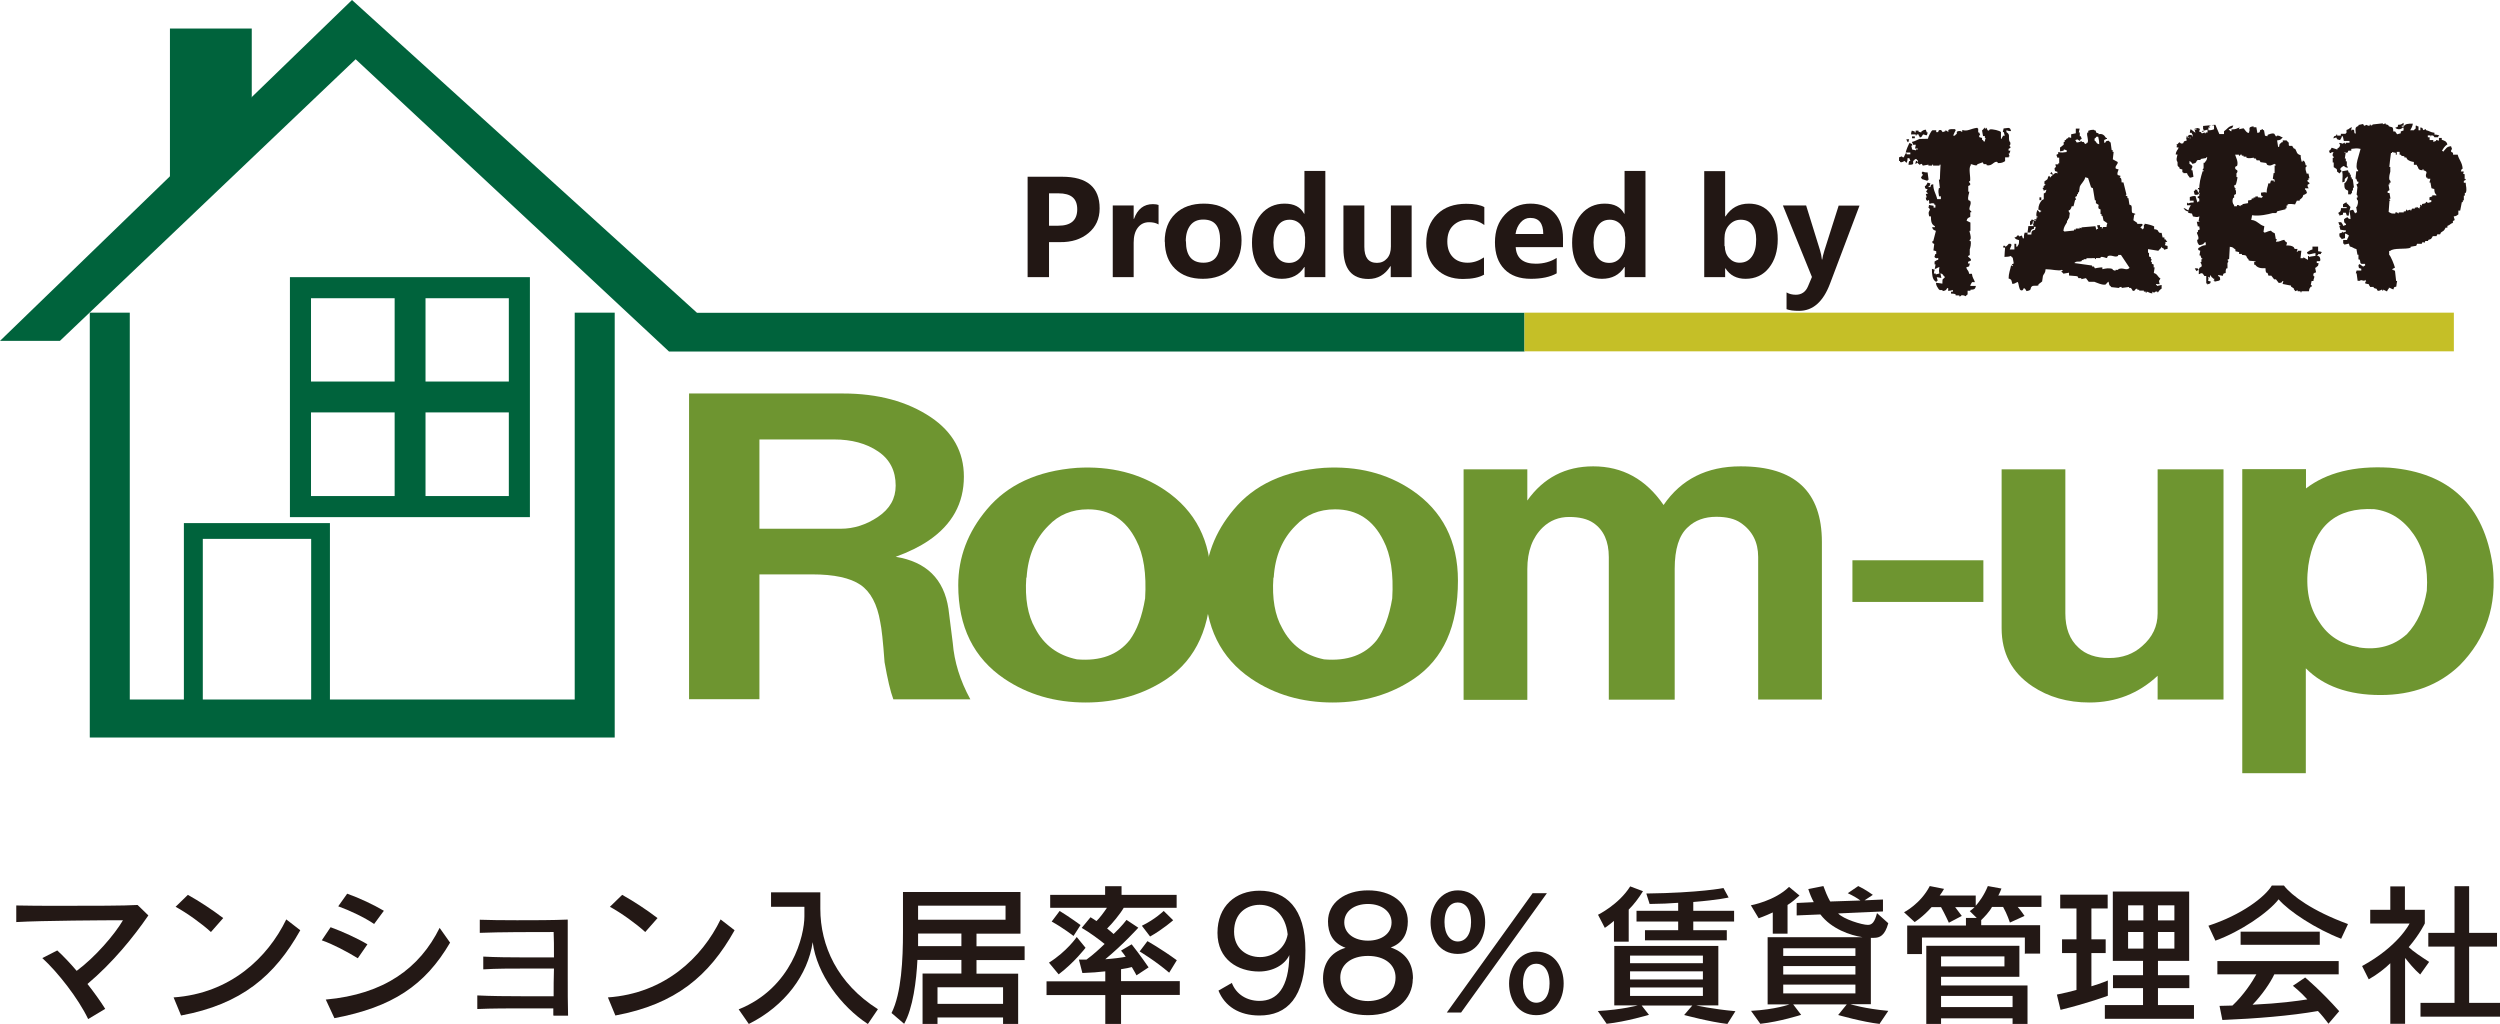 <?xml version="1.0" encoding="UTF-8"?>
<svg id="_レイヤー_2" data-name="レイヤー 2" xmlns="http://www.w3.org/2000/svg" viewBox="0 0 150.64 61.7">
  <defs>
    <style>
      .cls-1 {
        fill: #231815;
      }

      .cls-2, .cls-3 {
        fill-rule: evenodd;
      }

      .cls-2, .cls-4 {
        fill: #00633c;
      }

      .cls-5 {
        fill: #221714;
      }

      .cls-3 {
        fill: #201512;
      }

      .cls-6 {
        fill: #6e9530;
      }

      .cls-7 {
        fill: #c5bf27;
      }
    </style>
  </defs>
  <g id="_レイヤー_1-2" data-name="レイヤー 1">
    <g>
      <g>
        <path class="cls-1" d="M5.31,61.4c-.6-1.25-1.82-2.81-2.76-3.67l.9-.46c.38.35.77.76,1.17,1.23,1.12-.83,2.28-2.18,2.79-3.05-1,0-4.9.02-6.43.11v-1c.61.02,1.69.02,2.85.02,1.74,0,3.65,0,4.46-.05l.65.63c-.9,1.31-2.15,2.85-3.67,4.13.4.51.77,1.02,1.07,1.5l-1.02.61Z"/>
        <path class="cls-1" d="M18.09,56.06c-1.53,2.73-3.53,4.45-7.18,5.13l-.45-1.09c3.42-.24,5.67-2.39,6.79-4.7l.84.65ZM12.71,56.16c-.52-.48-1.46-1.16-2.13-1.52l.74-.72c.68.38,1.45.88,2.13,1.4l-.74.84Z"/>
        <path class="cls-1" d="M21.56,57.74c-.64-.39-1.5-.85-2.17-1.08l.53-.79c.71.26,1.58.65,2.22,1.03l-.58.84ZM27.12,56.8c-1.51,2.58-3.48,3.89-6.97,4.55l-.52-1.12c3.53-.32,5.66-1.9,6.86-4.32l.63.89ZM22.55,55.68c-.55-.38-1.47-.82-2.17-1.07l.54-.76c.74.26,1.6.67,2.21,1.03l-.59.8Z"/>
        <path class="cls-1" d="M33.34,61.14v-.38c-.51,0-1.04,0-1.58,0-1.07,0-2.15,0-3,.04v-.82c.78.04,1.77.05,2.77.05.61,0,1.24,0,1.83,0,0-.52,0-1.09.02-1.67-.53,0-1.08,0-1.62,0-.95,0-1.88,0-2.64.05v-.77c.72.04,1.64.05,2.57.05.57,0,1.14,0,1.69,0,0-.62,0-1.19-.02-1.53-1.21,0-3.26,0-4.45.05v-.79c.53.02,1.35.03,2.25.03,1.01,0,2.13,0,3.05-.04,0,.99,0,2.19,0,3.32,0,.93,0,1.82.02,2.47h-.88Z"/>
        <path class="cls-1" d="M44.26,56.06c-1.53,2.73-3.53,4.45-7.18,5.13l-.45-1.09c3.42-.24,5.67-2.39,6.79-4.7l.84.65ZM38.88,56.16c-.52-.48-1.46-1.16-2.13-1.52l.74-.72c.68.38,1.45.88,2.13,1.4l-.74.84Z"/>
        <path class="cls-1" d="M52.29,61.7c-1.59-1.04-3.08-3-3.32-4.93-.29,1.95-1.65,3.83-3.85,4.93l-.61-.88c3.23-1.3,3.96-4.47,3.96-5.6v-.58h-2.01v-.87h2.97v.99c0,2.22,1.02,4.5,3.47,6.05l-.61.9Z"/>
        <path class="cls-1" d="M60.44,61.7v-.39h-3.95v.39h-.9v-3.04h2.34v-.82h-2.65c-.06,1.25-.27,2.92-.8,3.85l-.76-.65c.6-1.19.69-3.24.69-4.88v-2.41h7.08v2.51h-2.65v.76h2.9v.83h-2.9v.82h2.51v3.04h-.9ZM60.59,54.57h-5.27v.85h5.27v-.85ZM57.93,56.25h-2.61v.76h2.61v-.76ZM60.44,59.49h-3.95v1h3.95v-1Z"/>
        <path class="cls-1" d="M67.55,59.96v1.74h-.95v-1.74h-3.54v-.83h3.54v-.6c-.41.05-.85.08-1.38.1l-.21-.81h.46c.4-.29.78-.64,1.09-.94-.3-.25-.91-.7-1.38-.97l.53-.64c.13.07.25.16.36.23.19-.18.44-.52.63-.8h-3.42v-.78h3.31v-.52h.99v.52h3.32v.78h-3.19c-.21.37-.7.96-1,1.25.12.09.29.24.39.33.49-.46.78-.85.78-.85l.71.47s-.91,1.01-1.99,1.9c.46-.03,1-.1,1.23-.15-.09-.13-.2-.28-.28-.37l.64-.38c.51.64,1.02,1.39,1.02,1.39l-.73.48s-.11-.22-.28-.5c-.16.04-.3.08-.65.13v.72h3.54v.83h-3.54ZM63.2,58.01c1.09-.68,1.68-1.55,1.68-1.55l.53.65s-.67.88-1.62,1.6l-.58-.7ZM64.69,56.4s-.64-.5-1.32-.87l.48-.64c.62.38,1.26.85,1.26.85l-.42.65ZM70.45,58.61c-.84-.72-1.78-1.28-1.78-1.28l.47-.62s.81.45,1.77,1.15l-.46.75ZM68.81,55.78c.8-.39,1.31-.89,1.31-.89l.57.56s-.62.55-1.39.98l-.49-.64Z"/>
        <path class="cls-1" d="M74.22,59.21c.26.71.92,1.1,1.67,1.1,1.06,0,1.77-.78,1.8-2.76-.26.57-.97.99-1.83.99-1.26,0-2.5-.72-2.5-2.33s1.09-2.54,2.53-2.54c1.59,0,2.77,1.04,2.77,3.6,0,2.86-1.12,3.92-2.77,3.92-1.23,0-2.09-.56-2.47-1.5l.8-.46ZM75.91,54.52c-.77,0-1.55.48-1.55,1.62,0,1.04.78,1.53,1.57,1.53s1.52-.53,1.66-1.37c-.13-1.18-.85-1.78-1.68-1.78Z"/>
        <path class="cls-1" d="M85.13,58.97c0,1.26-1.04,2.2-2.71,2.2s-2.7-.91-2.7-2.2c0-.89.44-1.59,1.36-1.86-.8-.29-1.06-.91-1.06-1.59,0-1.12,1.01-1.87,2.41-1.87s2.4.72,2.4,1.87c0,.67-.26,1.3-1.03,1.57.93.32,1.34.98,1.34,1.88ZM82.43,57.6c-1.01,0-1.67.52-1.67,1.3,0,.94.83,1.42,1.67,1.42s1.66-.46,1.66-1.42c0-.78-.65-1.3-1.66-1.3ZM82.43,54.47c-.82,0-1.43.43-1.43,1.11s.62,1.1,1.43,1.1,1.42-.42,1.42-1.1c0-.64-.58-1.11-1.42-1.11Z"/>
        <path class="cls-1" d="M86.2,55.57c0-.98.63-1.92,1.64-1.92,1.11,0,1.65.95,1.65,1.92s-.54,1.91-1.65,1.91-1.64-.94-1.64-1.91ZM88.64,55.57c0-.84-.38-1.19-.8-1.19s-.8.35-.8,1.19c0,.75.36,1.16.8,1.16s.8-.38.8-1.16ZM87.18,61.01l5.17-7.19h.86l-5.17,7.19h-.86ZM90.93,59.26c0-.98.63-1.92,1.64-1.92,1.11,0,1.65.95,1.65,1.92s-.54,1.91-1.65,1.91-1.64-.94-1.64-1.91ZM93.37,59.26c0-.84-.38-1.19-.8-1.19s-.8.35-.8,1.19c0,.75.36,1.16.8,1.16s.8-.38.8-1.16Z"/>
        <path class="cls-1" d="M97.25,56.72v-1.23c-.29.25-.55.42-.55.42l-.41-.79s1.25-.61,1.94-1.71l.77.29c-.27.44-.56.81-.86,1.11v1.93h-.88ZM104.1,61.7c-1.06-.12-2.62-.54-2.62-.54l.49-.57h-3.05l.44.56s-1.36.41-2.55.54l-.53-.77c1.48-.08,2.41-.34,2.41-.34h-1.42v-3.58h6.27v3.58h-1.34s.94.22,2.37.35l-.48.76ZM102.61,57.58h-4.39v.46h4.39v-.46ZM102.61,58.53h-4.39v.49h4.39v-.49ZM102.61,59.5h-4.39v.51h4.39v-.51ZM99.12,56.66v-.61h2v-.52h-2.51v-.65h2.51v-.48c-.52.04-1.02.06-1.72.07l-.2-.63c3.21-.04,4.65-.33,4.65-.33l.31.57s-.62.15-2.13.27v.53h2.46v.65h-2.46v.52h2.02v.61h-4.92Z"/>
        <path class="cls-1" d="M113.28,61.7c-1.06-.12-2.52-.54-2.52-.54l.52-.64h-3.23l.48.63s-1.27.41-2.46.54l-.56-.78c1.48-.08,2.32-.39,2.32-.39h-1.32v-4.05h5.71c-.72-.11-1.86-.49-2.53-1.37l-1.43.06v-.75s1.03-.05,1.03-.05c-.14-.26-.23-.48-.33-.79l.91-.18c.1.28.24.63.41.93l1.82-.06c-.14-.11-.44-.29-.76-.44l.63-.43c.46.22.88.53.88.53l-.5.33,1.11-.05v.72l-2.7.12c.31.34,1.43.69,1.79.69.25,0,.41-.16.55-.71l.68.61c-.21.75-.51.88-.87.88-.06,0-.12,0-.18,0v4h-1.23s.85.27,2.28.4l-.52.77ZM106.82,56.26v-1.28c-.49.23-.85.35-.85.35l-.47-.78s1.44-.26,2.3-1.11l.63.52c-.23.21-.46.41-.72.57v1.73h-.89ZM111.8,57.14h-4.35v.46h4.35v-.46ZM111.8,58.21h-4.35v.51h4.35v-.51ZM111.8,59.33h-4.35v.53h4.35v-.53Z"/>
        <path class="cls-1" d="M122.01,57.49v-1h-6.2v1h-.89v-1.72h3.54v-.46h.65l-.42-.41s.16-.11.29-.24h-1.17c.14.19.4.53.4.53l-.78.41s-.24-.53-.47-.94h-.57c-.52.59-1.02.9-1.02.9l-.64-.59s1-.51,1.55-1.58l.86.17c-.06.12-.18.29-.26.4h2.17v.62c.21-.24.51-.64.73-1.19l.82.15c-.05.12-.11.29-.19.42h2.6v.69h-1.43c.17.18.41.54.41.54l-.88.4s-.17-.52-.41-.94h-.67c-.16.3-.49.64-.65.79v.31h3.55v1.71h-.89ZM121.27,61.7v-.34h-4.31v.34h-.89v-4.71h5.61v1.87h-4.72v.52h5.21v2.32h-.89ZM120.78,57.63h-3.82v.6h3.82v-.6ZM121.27,60.01h-4.31v.67h4.31v-.67Z"/>
        <path class="cls-1" d="M127.01,60s-1.2.45-2.85.85l-.22-.92c.45-.09.82-.18,1.18-.28v-2.22h-.87v-.83h.87v-1.86h-.98v-.83h2.86v.83h-.98v1.86h.86v.83h-.86v2c.66-.2.99-.35.99-.35v.92ZM126.83,61.39v-.83h2.3v-1.02h-1.81v-.78h1.81v-.86h-1.82v-4.18h4.6v4.18h-1.88v.86h1.89v.78h-1.89v1.02h2.17v.83h-5.38ZM129.15,54.55h-.92v.91h.92v-.91ZM129.15,56.16h-.92v1h.92v-1ZM131.02,54.55h-.99v.91h.99v-.91ZM131.02,56.16h-.99v1h.99v-1Z"/>
        <path class="cls-1" d="M141.08,56.57c-1.51-.58-3.17-1.66-3.78-2.38-.62.8-2.3,1.95-3.81,2.49l-.42-.9c2-.65,3.42-1.74,3.82-2.42h.73c.47.61,1.71,1.53,3.86,2.32l-.41.88ZM140.31,61.69c-.22-.29-.42-.54-.64-.77-1.65.29-3.77.46-5.76.54l-.17-.85c.29,0,.53-.02.78-.02.68-.64,1.18-1.41,1.44-1.88h-2.35v-.8h7.31v.8h-3.88c-.24.51-.73,1.23-1.31,1.83,1.67-.08,2.65-.22,3.3-.32-.41-.46-.87-.82-.87-.82l.74-.5s.96.8,2.05,2.03l-.65.76ZM135.01,56.93v-.79h4.77v.79h-4.77Z"/>
        <path class="cls-1" d="M144.03,61.7v-3.66c-.29.29-.78.68-1.3.97l-.4-.8c2.2-1.2,2.86-2.56,2.86-2.56h-2.37v-.83h1.21v-1.41h.88v1.41h1.2v.82s-.29.63-.97,1.43c.25.25.74.57,1.23.89l-.54.76c-.39-.34-.71-.75-.91-1v3.97h-.88ZM145.85,61.26v-.83h2.05v-3.39h-1.58v-.83h1.58v-2.81h.88v2.81h1.68v.83h-1.68v3.39h1.86v.83h-4.79Z"/>
      </g>
      <g>
        <polygon class="cls-4" points="91.86 21.18 91.86 18.85 42 18.85 21.21 0 0 20.54 3.61 20.54 21.43 3.57 40.31 21.18 91.86 21.18"/>
        <g>
          <path class="cls-5" d="M63.21,14.59v2.11h-1.29v-6.05h2.08c1.51,0,2.26.64,2.26,1.91,0,.62-.23,1.12-.68,1.49-.45.37-1.02.55-1.71.54h-.66ZM63.21,11.65v1.95h.56c.76,0,1.14-.33,1.14-.99s-.38-.96-1.13-.96h-.57Z"/>
          <path class="cls-5" d="M69.8,13.52c-.15-.09-.34-.13-.56-.13-.29,0-.51.11-.68.33s-.25.52-.25.9v2.08h-1.26v-4.32h1.26v.81h.02c.21-.59.59-.89,1.14-.89.15,0,.26.02.34.05v1.17Z"/>
          <path class="cls-5" d="M70.18,14.56c0-.71.21-1.27.64-1.68s1-.61,1.72-.61,1.25.2,1.66.6.61.94.61,1.61c0,.71-.21,1.27-.63,1.69s-.99.63-1.7.63-1.26-.2-1.67-.6-.62-.95-.62-1.64ZM71.46,14.54c0,.86.35,1.29,1.05,1.29s1.01-.44,1.01-1.33-.34-1.27-1.02-1.27c-.33,0-.59.11-.77.34s-.28.55-.28.96Z"/>
          <path class="cls-5" d="M79.87,16.7h-1.26v-.61h-.02c-.3.48-.76.71-1.35.71-.55,0-.99-.19-1.31-.58s-.49-.92-.49-1.59c0-.71.18-1.28.54-1.71s.84-.65,1.42-.65.96.2,1.18.61h.02v-2.58h1.26v6.39ZM78.63,14.25c0-.29-.09-.53-.26-.72s-.4-.29-.66-.29c-.31,0-.55.12-.72.37s-.26.57-.26.99.08.7.25.92.4.32.7.32c.28,0,.51-.11.69-.34s.27-.52.27-.88v-.36Z"/>
          <path class="cls-5" d="M85.05,16.7h-1.25v-.66h-.02c-.32.51-.76.77-1.32.77-1.01,0-1.51-.61-1.51-1.82v-2.61h1.26v2.49c0,.65.25.97.76.97.25,0,.45-.09.61-.27s.23-.42.23-.72v-2.47h1.25v4.32Z"/>
          <path class="cls-5" d="M89.44,16.54c-.3.18-.73.27-1.29.27-.66,0-1.19-.2-1.6-.6-.41-.4-.61-.92-.61-1.56,0-.73.22-1.31.66-1.74s1.02-.63,1.75-.63c.49,0,.86.07,1.09.2v1.08c-.29-.21-.6-.32-.95-.32-.39,0-.69.12-.93.35s-.35.56-.35.96.11.71.33.94c.22.23.52.34.9.34.34,0,.66-.11.98-.32v1.02Z"/>
          <path class="cls-5" d="M94.17,14.89h-2.84c.04.67.45,1,1.21,1,.48,0,.9-.12,1.26-.35v.93c-.39.22-.91.33-1.55.33-.69,0-1.22-.19-1.6-.58s-.57-.93-.57-1.62.2-1.25.61-1.68c.41-.43.92-.65,1.53-.65s1.09.19,1.44.56.52.88.52,1.53v.54ZM92.99,14.1c0-.65-.26-.97-.79-.97-.22,0-.41.09-.57.27s-.27.41-.31.7h1.67Z"/>
          <path class="cls-5" d="M99.16,16.7h-1.26v-.61h-.02c-.3.48-.76.71-1.35.71-.55,0-.99-.19-1.31-.58s-.49-.92-.49-1.59c0-.71.18-1.28.54-1.71s.84-.65,1.42-.65.96.2,1.18.61h.02v-2.58h1.26v6.39ZM97.92,14.25c0-.29-.09-.53-.26-.72s-.4-.29-.66-.29c-.31,0-.55.12-.72.37s-.26.57-.26.99.08.7.25.92.4.32.7.32c.28,0,.51-.11.69-.34s.27-.52.27-.88v-.36Z"/>
          <path class="cls-5" d="M103.95,16.18v.52h-1.26v-6.39h1.26v2.73h.02c.33-.51.8-.77,1.41-.77.54,0,.97.19,1.28.57s.46.9.46,1.57c0,.72-.18,1.29-.53,1.73s-.82.66-1.41.66c-.54,0-.94-.21-1.21-.63h-.02ZM103.93,14.83c0,.28.08.52.25.71s.38.29.64.29c.32,0,.56-.12.74-.37s.26-.59.26-1.04c0-.37-.08-.66-.24-.87s-.39-.31-.69-.31c-.28,0-.51.11-.7.32s-.28.48-.28.81v.46Z"/>
          <path class="cls-5" d="M112.05,12.38l-1.78,4.71c-.41,1.09-1.03,1.64-1.86,1.64-.33,0-.58-.03-.76-.1v-1.01c.17.1.36.14.56.14.34,0,.59-.17.73-.5l.24-.57-1.75-4.31h1.4l.84,2.71c.05.16.09.35.11.55h.02c.02-.14.06-.32.13-.54l.86-2.71h1.25Z"/>
        </g>
        <g>
          <path class="cls-3" d="M119.26,8.26c.06.02.11.04.17.05,0,.06,0,.11,0,.17.06.02.11.04.17.05,0-.12.05-.19.05-.22-.02,0-.04,0-.05,0,0-.04,0-.08,0-.11-.04,0-.07,0-.11,0-.02-.11-.04-.22-.06-.34.07-.04.15-.19.17-.17,0,.02,0,.04,0,.06.02,0,.04,0,.06,0,0-.02,0-.04,0-.06.08.03.08.15.12.17.09.04.1-.06.11-.06.17-.04.63.08.68.16,0,.13,0,.26,0,.39h.06s0-.04,0-.06c.06-.07.02,0,.06-.11.04,0,.07,0,.11,0-.02-.08-.04-.15-.06-.22h-.06c.02-.07.03-.15.05-.22.3-.02.38-.11.45.16-.15,0-.19-.02-.28-.05v.11c.25.16.1.26.18.56,0,0,.07.02.06.17-.02.04-.04.08-.06.11,0,.01.09.02.06.11-.04.02-.07.04-.11.06,0,.04,0,.07,0,.11.04,0,.07,0,.11,0-.02.06-.04.11-.06.17h-.05c.02.06.04.11.06.17h-.05v.06c-.08,0-.15,0-.22,0,0,.08,0,.15,0,.23-.14.08-.19.12-.45.12v-.06c-.23-.11-.31.28-.67.18,0-.02,0-.04,0-.06-.05,0-.11,0-.17,0-.02-.04-.04-.08-.06-.11-.11.04-.22.08-.33.12v.05c-.15.06-.32-.08-.39-.05v.06c-.15.18,0,.68-.04.96-.02,0-.04,0-.06,0,0,.02,0,.04,0,.06,0,.01.1.05.06.17-.04.02-.07.04-.11.06,0,.11,0,.23,0,.34h.06c.01.08-.12.34-.05.51.04.02.08.04.11.05.08.17-.05.33-.05.45,0,.16.1.13.11.17,0,.02,0,.04,0,.06h-.06c0,.09,0,.19,0,.28-.13.06-.18.07-.22.23.08.04.15.07.23.11,0,.17,0,.34,0,.5-.02,0-.04,0-.06,0,.01.1.11.32.07.5,0,.02-.07.02-.06.11h.06c.05.17-.02.42-.05.51,0,.11,0,.23,0,.34-.04.02-.08.04-.11.06.03.1.22.14.18.28-.02,0-.04,0-.06,0-.06.07,0,.02-.11.06,0,.04,0,.07,0,.11.04,0,.07,0,.11,0-.02.06-.04.11-.05.17-.06.02-.11.04-.17.06.05.2.14.16.17.39.06,0,.11,0,.17,0,.03.25.12.31.18.5-.06,0-.11,0-.17,0-.05.1-.08.09-.11.23.11,0,.22,0,.34,0-.04.2-.1.22-.33.23v.06c-.06,0-.11,0-.17,0,0,.08,0,.15,0,.22-.07.05-.07.04-.11.11-.08-.03-.14-.08-.28-.05,0,0-.02.07-.11.06,0-.02,0-.04,0-.06-.07,0-.15,0-.22,0,0-.02,0-.04,0-.06-.09-.05-.14-.04-.28-.05,0-.04,0-.07,0-.11.04,0,.08,0,.11,0,0-.04,0-.07,0-.11-.09.03-.13.05-.28.06,0-.06,0-.11,0-.17h-.06c-.07.13-.09.15-.28.18v-.06c-.06,0-.11,0-.17,0-.07-.03.02-.03-.06-.05-.08-.15-.15-.18-.17-.39.13.01.26.03.39.05,0-.37.02-.21.16-.4-.17-.11-.06-.16-.28-.22.02.1.04.19.06.28-.09-.02-.19-.04-.28-.05.02.07.04.15.06.22-.02,0-.04,0-.06,0,0,.02,0,.04,0,.06-.11-.03-.05,0-.11-.05-.16-.13-.18-.43-.18-.73.06.02.11.04.17.05-.03.09-.04.09-.05.23.04,0,.08,0,.11,0,0,.02,0,.04,0,.06.02,0,.13-.05.22-.06-.04-.22-.02-.15,0-.39-.15.04-.13.08-.28.12.02-.1.03-.19.05-.28-.02,0-.03,0-.06,0,0-.06,0-.11,0-.17.1-.05.09-.08.22-.11v-.11c-.16.03,0,.04-.17,0l-.06-.06c.02-.06.04-.11.05-.17.02,0,.04,0,.06,0,0-.06,0-.11,0-.17-.06-.02-.11-.04-.17-.05.02-.13.03-.26.05-.39-.02-.04-.14,0-.11-.17.02,0,.04,0,.05,0,.05-.21.11-.41.16-.62-.14-.06-.18-.06-.23-.22.06,0,.11,0,.17,0,0-.02,0-.04,0-.06-.21-.11-.24-.28-.24-.61-.04,0-.08,0-.11,0-.04-.23-.05-.19.05-.39-.02-.04-.04-.08-.06-.11-.03-.07-.06.02-.06-.06h.06s0-.08,0-.11c.09.02.19.03.28.05,0,.04,0,.08,0,.11.04,0,.07,0,.11,0,0-.06,0-.11,0-.17-.02,0-.04,0-.06,0,0-.02,0-.04,0-.06-.1-.08-.28,0-.28,0-.08-.05,0-.14-.06-.22h-.06s0,.04,0,.06c-.11-.08-.09-.05-.12-.22.02,0,.04,0,.06,0-.02-.08-.04-.15-.06-.22.04,0,.08,0,.11,0,0-.02,0-.04,0-.05-.15-.12-.07-.07,0-.23-.16-.04-.13-.01-.17-.17.09-.06.12-.12.17-.23.06.02.11.04.17.05-.02.06-.04.11-.05.17-.02,0-.04,0-.06,0,0,.02,0,.04,0,.05h.11c.04-.16.01-.13.17-.17,0,.39.16.55.24.9.07,0,.15,0,.22,0,0-.06,0-.11,0-.17-.04,0-.08,0-.11,0-.02-.21-.07-.25-.01-.5.02,0,.04,0,.06,0-.02-.17-.04-.34-.06-.51.02,0,.04,0,.06,0,.01-.3.02-.6.04-.9h-.06s0,.04,0,.06c-.13,0-.26,0-.39,0,0-.02,0-.04,0-.06-.02,0-.04,0-.06,0,0,.02,0,.04,0,.06-.08,0-.15,0-.22,0,0-.02,0-.04,0-.06-.11.02-.23.04-.34.06-.02-.04-.04-.07-.06-.11-.05.02-.11.04-.17.06,0-.02,0-.04,0-.06h-.06s0-.04,0-.06c-.06.02-.11.04-.17.06.02-.06.04-.11.05-.17.02,0,.04,0,.06,0,0,.02,0,.04,0,.06.05.1.05-.11.05-.11-.02,0-.04,0-.06,0v-.06s-.08,0-.11,0c-.03.07-.1.09-.11.11,0,.06,0,.11,0,.17-.05.07-.16.05-.28.06.01-.13.01-.14.05-.23.02,0,.04,0,.06,0-.02-.05-.04-.11-.06-.17-.04,0-.07,0-.11,0,0,.15-.02.19-.05.28-.07-.03-.1-.1-.12-.11-.05,0-.17.12-.28.06,0-.02,0-.04,0-.06-.02,0-.04,0-.06,0,0-.07,0-.15,0-.22.06-.02.11-.04.17-.06,0,0,.04.09.12.05.03-.08.07-.15.11-.23.02,0,.04,0,.06,0,0,.02,0,.04,0,.06.08,0,.15,0,.22,0,0-.04,0-.07,0-.11-.1,0-.19,0-.28,0,.04-.18.14-.4.22-.57.11.03.05,0,.11.05.02,0,.04,0,.06,0,0,.04,0,.08,0,.11h-.06s.05.13.06.23c.08.02.15.03.23.05,0-.02,0-.04,0-.06.04,0,.08,0,.11,0,0-.02,0-.04,0-.05-.05,0-.11,0-.17,0,.02-.08.04-.15.05-.23-.06,0-.11,0-.17,0v-.06c-.07-.06-.02,0-.06-.11.17-.03.32-.13.45-.18.17,0,.34,0,.51-.01.02-.13.19-.47.27-.51.08,0,.15,0,.23,0,0,.04,0,.07,0,.11.04,0,.07,0,.11,0,.02-.04.03-.08.05-.11.18-.07.18.08.23.11.06-.02.11-.04.17-.06,0-.02,0-.04,0-.06.06.04.11.07.17.11,0-.04,0-.07,0-.11.08-.08.24-.06.39-.06.05.06,0,0,.06.05-.06.11-.11.23-.16.34.04,0,.07,0,.11,0,.04-.08.08-.07.11-.11,0-.04,0-.08,0-.11.05-.06.11-.05.22-.06.07.06,0,.02.11.05,0-.04,0-.07,0-.11.32.11.49-.08.9-.13.05.06,0,0,.06.06,0,.08,0,.15,0,.22h.06c.02.06.04.11.06.17h-.06s0,.08,0,.11Z"/>
          <path class="cls-3" d="M116.04,7.81c.02.06.04.11.06.17.02,0,.04,0,.06,0-.02.06-.04.11-.05.17-.13,0-.15-.05-.23-.05-.05.03-.08.22-.22.17,0-.02,0-.04,0-.06-.06-.06-.02,0-.06-.11h-.11s0,.04,0,.06c-.02,0-.04,0-.06,0,0-.02,0-.04,0-.06-.09,0-.19,0-.28,0,.01-.13.02-.14.05-.23.06.02.11.04.17.05,0,.02,0,.04,0,.06.02,0,.04,0,.06,0,0-.04,0-.07,0-.11.06,0,.11,0,.17,0,0,.02,0,.04,0,.06.06.02.11.04.17.05v-.05c.11-.07.1-.09.28-.12Z"/>
          <path class="cls-3" d="M115.21,8.22c.06,0,.11,0,.17,0,0,.04,0,.08,0,.11-.06,0-.11,0-.17,0,0-.04,0-.08,0-.11Z"/>
          <path class="cls-3" d="M114.87,8.39c.05,0,.11,0,.17,0-.02.06-.04.11-.05.17-.02,0-.04,0-.06,0v-.06c-.06-.06-.02,0-.06-.11Z"/>
          <path class="cls-3" d="M131.88,8.14s-.03.07-.05.11c.06.02.11.04.17.05.02.09.04.19.06.28.02,0,.04,0,.05,0v-.06s.04,0,.06,0c0-.08,0-.15,0-.22-.06-.05-.08-.1-.12-.17-.06,0-.11,0-.17,0Z"/>
          <path class="cls-3" d="M119.4,8.53s.07,0,.11,0v-.06c-.06-.04,0,0-.06-.05-.06.06-.02,0-.05.11Z"/>
          <path class="cls-3" d="M124.58,8.94c.09-.02.19-.04.28-.06,0-.02,0-.04,0-.06-.06-.02-.11-.04-.17-.05,0-.08,0-.15,0-.23-.06,0-.11,0-.17,0-.04.07-.04.07-.11.11.07.12.13.12.17.28Z"/>
          <path class="cls-3" d="M131.16,8.77s0,.08,0,.11c.04,0,.08,0,.11,0,0,.06,0,.11,0,.17.04,0,.08,0,.11,0,0-.06,0-.11,0-.17-.1-.05-.09-.08-.23-.11Z"/>
          <path class="cls-3" d="M116.15,10.39c.02.15.04.3.06.45-.02,0-.04,0-.06,0v.06c-.11-.04-.23-.07-.34-.11-.02-.04-.04-.07-.06-.11.04-.04.11-.11.11-.17,0,0-.08-.05-.06-.11l.05-.06c.09.03.13.05.28.05Z"/>
          <path class="cls-3" d="M123.6,10.36c.06.05.08.1.11.17-.11-.03-.05.02-.11-.05-.02,0-.04,0-.06,0,.02-.04.04-.08.06-.12Z"/>
          <path class="cls-3" d="M141.47,10.24c.02.06.04.11.06.17.02,0,.04,0,.06,0,0,.04,0,.08,0,.11.02,0,.04,0,.06,0,0,.06,0,.11,0,.17.02,0,.04,0,.06,0,0,.04,0,.08,0,.11.02,0,.04,0,.06,0l.07.51h-.06c0,.06,0,.11,0,.17-.02,0-.04,0-.06,0,0,.06,0,.11,0,.17-.02,0-.04,0-.06,0,0,.02,0,.04,0,.06-.06,0-.11,0-.17,0,0-.07,0-.15,0-.22-.21-.08-.23-.14-.23-.44.13-.08.19-.23.22-.4-.02,0-.04,0-.06,0-.03.07-.1.09-.11.11-.1.18.1.15-.17.23,0-.31.04-.4-.01-.67.11-.02.23-.04.34-.06Z"/>
          <path class="cls-3" d="M122.89,11.89s.08,0,.11,0c0,.06,0,.11,0,.17-.04,0-.07,0-.11,0,0-.06,0-.11,0-.17Z"/>
          <path class="cls-3" d="M141.52,12.99s-.08,0-.11,0c-.02-.06-.04-.11-.06-.17-.06,0-.11,0-.17,0,0,.04,0,.08,0,.11-.08.02-.15.04-.22.06v-.06c-.07-.06-.02,0-.06-.11.13-.07.15-.09.16-.28.11,0,.22,0,.34,0,0-.02,0-.04,0-.06-.07,0-.15,0-.22,0,0-.06,0-.11,0-.17.1-.06.09-.08.22-.12v.06c.11.06.14.15.23.22-.04.2-.1.25-.1.51Z"/>
          <path class="cls-3" d="M131.57,12.53c.08.14.14.2.34.22,0-.02,0-.04,0-.06-.19-.05-.15-.11-.34-.16Z"/>
          <path class="cls-3" d="M148.57,11.01s-.07,0-.11,0c0-.04,0-.08,0-.11.04-.02.07-.04.11-.06v-.06h-.06c0-.09,0-.19,0-.28-.17-.06-.06.01-.06-.17-.06,0-.11,0-.17,0,.04-.13.02-.11.11-.17-.03-.39-.22-.52-.3-.84-.09,0-.19,0-.28,0,0-.04,0-.07,0-.11-.04-.02-.07-.04-.11-.06-.04-.1.05-.17.05-.17-.02-.05-.04-.11-.06-.17-.29.03-.29.15-.44.29-.05.06,0,0-.05.06,0-.02,0-.04,0-.06-.02,0-.04,0-.06,0,.07-.15.19-.32.33-.4-.06-.2-.16-.21-.34-.28,0-.04,0-.08,0-.11-.06,0-.11,0-.17,0,0,.05,0,.11,0,.17-.06-.02-.11-.04-.17-.05,0,.02,0,.04,0,.06-.06.02-.11.04-.17.06,0-.04,0-.07,0-.11-.07,0-.15,0-.22,0,0-.06,0-.11,0-.17-.04,0-.08,0-.11,0,0-.04,0-.08,0-.11.06,0,.11,0,.17,0,0,.02,0,.04,0,.06.08.02-.03-.05.06-.06.13,0,.12.04.17.11.08,0,.15,0,.22,0v-.06s.04,0,.06,0c0-.02,0-.04,0-.05-.09-.03-.13-.05-.28-.05,0-.04,0-.07,0-.11-.25-.03-.27-.1-.51-.16v-.06c-.06.02-.11.04-.17.06-.05-.15-.02-.13-.17-.16,0,.06,0,.11,0,.17-.04,0-.08,0-.11,0,0-.08,0-.15,0-.23-.11-.03-.05,0-.11-.05h-.06c0,.06,0,.11,0,.17-.01.02-.08.05-.11.11-.08,0-.15,0-.22,0,.07-.13.13-.22.16-.4-.3,0-.46,0-.56.18-.04,0-.07,0-.11,0,0-.02,0-.04,0-.06.04,0,.08,0,.11,0,0-.06,0-.11,0-.17-.15.08-.09.11-.34.12,0,.04,0,.07,0,.11-.11.04-.05,0-.11.06h-.06c.12.13.34.13.45,0,.02,0,.04,0,.06,0,0,.06,0,.11,0,.17-.05.02-.11.04-.17.06,0,.04,0,.08,0,.11-.08.02-.15.04-.22.06-.04-.06-.08-.11-.12-.17-.04,0-.08,0-.11,0-.02-.37-.07-.2-.29-.33,0-.02,0-.04,0-.05-.05-.02-.11-.04-.17-.05v-.06c-.05.02-.11.04-.17.06v-.06c-.21.02-.41.05-.62.07,0,0,.01.07-.11.06,0-.02,0-.04,0-.05h-.06s0,.04,0,.06c-.14.03-.17-.05-.17-.05-.06.02-.11.04-.17.06-.02-.04-.04-.08-.06-.11-.09.02-.19.04-.28.06,0,.02,0,.04,0,.06-.23.07-.18.18-.16.45-.02,0-.04,0-.06,0-.08-.1.04-.26-.17-.22l-.05.06c.01-.13.02-.14.05-.22-.19.06-.14.12-.33.17,0,.06,0,.11,0,.17-.06.05-.01,0-.06.06-.09,0-.19,0-.28,0,0,.04,0,.07,0,.11-.07,0-.15,0-.22,0,0-.02,0-.04,0-.06-.02,0-.04,0-.06,0v.06c-.15.05-.13.02-.17.17.06-.02.11-.04.17-.06.02.04.04.07.06.11.05.02.11.04.17.05.05-.1.08-.09.11-.23.02,0,.04,0,.06,0,.02.09.04.19.06.28.11,0,.23,0,.34,0,0,.04,0,.08,0,.11-.08,0-.15,0-.22,0,0,.02,0,.04,0,.06h-.06s0-.04,0-.06c-.08-.01-.11.06-.11.06-.02,0-.13-.05-.23-.05.04.11,0,.05.06.11-.03.15-.06.16-.17.23,0,.02,0,.04,0,.06-.11-.04-.23-.07-.34-.11-.04.06-.07.11-.11.17-.02,0-.04,0-.06,0,.02.05.04.11.06.16.11-.03.05,0,.11-.06.04,0,.08,0,.11,0-.02.07-.08.1-.05.23,0,0,.07.02.06.11-.02,0-.04,0-.06,0,0,.09,0,.19,0,.28.02,0,.04,0,.06,0,0,.09,0,.19,0,.28.06.04.11.07.17.11.09.15-.06.11.12.22.05.06,0,0,.06.05.01-.03.11-.11.11-.11.03-.08-.06-.11-.06-.11,0-.13.04-.12.11-.17.06-.06,0-.02.11-.06.06.07.1.09.23.11-.02-.12-.06-.11-.06-.11,0-.1,0-.19,0-.28-.02,0-.04,0-.06,0,0-.06,0-.11,0-.17-.02,0-.04,0-.06,0,.02-.11.03-.23.05-.34-.02,0-.04,0-.06,0,0-.02,0-.04,0-.06l.06.05c.17.03.12-.09.17-.12.06,0,.11,0,.17,0,0-.04,0-.08,0-.11.26-.03.32-.05.56,0-.05.26-.41,1.12-.15,1.29v.06s-.08,0-.11,0c-.02.15-.03.3-.05.45.02,0,.04,0,.05,0,.02.06.04.11.06.17h.06c.05.15-.1.15-.11.17.02.06.04.11.06.17-.02.15-.03.3-.05.45,0,0,.08.04.06.17h-.05c-.02.14.06.17.06.17.04.14-.02.3-.05.39-.02,0-.04,0-.05,0,.02.11.04.22.06.34h-.06c-.05.06,0,0-.06.06-.04-.08-.08-.15-.12-.22-.13.02-.14.03-.23.06.03.15.07.29.07.5-.13-.03-.11-.01-.17-.11-.14.04-.13.06-.22.12.01.19,0,.21.12.28,0,.02,0,.04,0,.06-.06.02-.11.04-.17.06-.04-.14-.06-.12-.12-.22-.05,0-.11,0-.17,0,.02.06.04.11.06.17.02,0,.04,0,.06,0,.02.08-.02,0-.06.06.02.07.04.15.06.22.11.02.22.03.34.05,0,.02,0,.04,0,.06-.06.02-.11.04-.17.06l-.06-.06s0,.04,0,.06c-.06.02-.11.04-.17.06,0,.19,0,.21.12.28,0,.02,0,.04,0,.06.07-.02.15-.04.22-.06,0-.09,0-.19,0-.28.14.03.12.06.23.11-.03.16-.07.13-.11.28-.08,0-.15,0-.23,0,0,.07,0,.15,0,.22.02,0,.04,0,.06,0,0,.02,0,.04,0,.06.09-.02.19-.04.28-.06.02.06.04.11.06.17.19.04.22.12.4.16.02.11.04.22.06.34.02,0,.04,0,.06,0,0,.09,0,.19,0,.28h.06c.05.08.04.09.06.22.07.05.01,0,.06.05.07,0,.15,0,.22,0,0,.04,0,.07,0,.11-.13.01-.06.04-.11.06-.08-.05-.15-.11-.23-.16-.05.06,0,0-.06.06.02.19,0,.18.17.22,0,.04,0,.08,0,.11-.09,0-.19,0-.28,0-.02.06-.04.11-.05.17.02,0,.04,0,.05,0,.02.15.04.3.06.45.06,0,.11,0,.17,0,0-.02,0-.04,0-.05.08.02.15.03.23.05l.06-.06s.04.07.06.11c-.02,0-.04,0-.06,0,0,.04,0,.08,0,.11.08.02.15.03.22.05.03.11,0,.05.06.11v.05c.07,0,.15,0,.23,0,0,.02,0,.04,0,.06.06.02.11.04.17.05.02.04.04.08.06.11.13.05.22-.07.28-.06,0,.02,0,.04,0,.06h.06s0-.04,0-.06c.08.04.15.07.23.11.03-.07.05-.12.11-.17v-.06c.15.04.13.07.28.11.04-.15.01-.13.17-.17.01-.11.03-.23.05-.34-.02,0-.04,0-.06,0-.02-.21-.05-.41-.07-.62-.11-.03-.05,0-.11-.06-.02,0-.04,0-.06,0-.04-.03.15-.11.17-.12-.04-.16-.25-.7-.35-.78,0-.07,0-.15,0-.23h.06c.21-.2.91-.08,1.23-.19v-.06c.11-.02.22-.04.34-.06.02-.04.04-.08.05-.12.09,0,.19,0,.28,0,.02-.04.04-.08.06-.11.04.02.08.04.11.05.02-.04.04-.07.05-.11.06,0,.11,0,.17,0v-.06c.05-.02.11-.04.17-.06.04-.05.08-.11.11-.17.08,0,.15,0,.22,0,.02-.04.04-.08.05-.11.06,0,.11,0,.17,0,.02-.04.03-.07.05-.11.18-.13.17-.07.28-.29.04,0,.07,0,.11,0,0-.04,0-.07,0-.11.19-.06.14-.12.33-.18,0-.04,0-.07,0-.11.04-.02.07-.04.11-.06-.02-.07-.04-.15-.06-.22.18-.02.16-.05.28-.12,0-.08,0-.15,0-.23.04,0,.07,0,.11,0,.03-.17.07-.34.1-.51.02,0,.04,0,.06,0,0-.04,0-.08,0-.11h.06c0-.09,0-.19,0-.28h.06c0-.06,0-.11,0-.17h.06c.08-.25,0-.37-.01-.62ZM146.73,11.77c-.06,0-.11,0-.17,0,0,.02,0,.04,0,.06-.06.02-.11.04-.17.06,0,.06,0,.11,0,.17.04,0,.08,0,.11,0v.11c-.07.02-.15.04-.22.06,0,0-.02-.09-.11-.06,0,.02,0,.04,0,.06-.08.04-.09.04-.22.06-.03.11,0,.05-.05.11-.04-.07.02-.05-.06-.06-.06.09.06.07-.05.17,0,.02,0,.04,0,.06-.06-.04-.11-.07-.17-.11v.05s-.08,0-.11,0c0,.02,0,.04,0,.06-.06,0-.11,0-.17,0-.02.04-.04.07-.05.11-.08.03-.02-.02-.06-.05-.06.02-.11.04-.17.06-.06-.04.02-.06-.06-.06-.02.04-.04.08-.05.11-.04,0-.08,0-.11,0v.06c-.09,0-.19,0-.28,0-.08.02.03.05-.06.06-.01,0-.06-.11-.17-.05,0,.02,0,.04,0,.06-.29,0-.22-.01-.4-.1.02-.22.03-.45.05-.68.02,0,.04,0,.06,0l-.06-.06s0-.04,0-.06c.02,0,.04,0,.06,0-.02-.11-.04-.22-.06-.34-.04,0-.08,0-.11,0,0-.04,0-.07,0-.11.04-.02.08-.04.11-.06-.02-.11-.04-.22-.06-.34.02,0,.04,0,.06,0,0-.04,0-.07,0-.11.02,0,.04,0,.06,0,.03-.12-.06-.17-.06-.17-.05-.18.03-.41.05-.5,0-.1,0-.19,0-.28h-.06c.03-.28.06-.56.1-.84.02,0,.04,0,.06,0,0-.02,0-.04,0-.06.08.02.15.04.23.05,0,.04,0,.08,0,.11.02,0,.04,0,.06,0,0-.06,0-.11,0-.17.06,0,.11,0,.17,0,0,.06,0,.11,0,.17.02,0,.04,0,.06,0,.13.16.06.02.23.11v.06s.08,0,.11,0c.02.04.04.07.06.11.1.09.24.14.4.16,0,.06,0,.11,0,.17.05,0,.11,0,.17,0,.04.11,0,.05.06.11.05.17.1.21.29.22,0-.02,0-.04,0-.06h.06s0,.04,0,.06c.37.11.04.2.18.45.02,0,.04,0,.06,0,0,.02,0,.04,0,.06.06,0,.11,0,.17,0,0,.11-.06.19-.05.23.02,0,.04,0,.06,0,.02.11.04.22.06.34.06.02.11.04.17.05.01.18.02.25.12.34,0,.02,0,.04,0,.06Z"/>
          <path class="cls-3" d="M116.28,12.97s0,.07,0,.11c.08-.03-.02-.03.06-.06.07,0,.15,0,.22,0,0-.02,0-.04,0-.06-.09,0-.19,0-.28,0Z"/>
          <path class="cls-3" d="M130.48,14.69s0-.08,0-.11c.04,0,.08,0,.11,0-.04-.05-.08-.11-.11-.16h-.06s0-.08,0-.11c-.04,0-.08,0-.11,0-.02-.09-.04-.19-.06-.28-.04,0-.08,0-.11,0-.16-.08-.02-.19-.34-.22,0-.06,0-.11,0-.17-.15-.07-.36-.13-.57-.16v.06h-.05c0,.08,0,.15,0,.23-.02,0-.04,0-.06,0,0,.02,0,.04,0,.06-.07-.04-.06-.05-.11-.11h-.06s.12-.1.17-.17l-.06-.06c-.09,0-.19,0-.28,0,0-.02,0-.04,0-.06-.08-.06-.15-.11-.23-.16.02-.11.03-.23.05-.34.02,0,.04,0,.06,0,0-.02,0-.04,0-.05-.06-.02-.11-.04-.17-.05-.08-.12,0-.32-.07-.45-.04-.02-.07-.04-.11-.05-.02-.13-.04-.26-.06-.39-.02,0-.04,0-.06,0v-.11s-.08-.04-.11-.05l.05-.06c-.06-.24-.12-.49-.18-.73-.04,0-.08,0-.11,0-.01-.14,0-.2-.06-.28-.02,0-.04,0-.06,0,.02-.04.04-.08.06-.11-.06-.02-.11-.04-.17-.05-.07-.12.04-.28.05-.34-.06-.02-.11-.03-.17-.05-.08-.16.16-.27.11-.4-.1-.06-.19-.11-.29-.16.02-.15.03-.3.05-.45-.02,0-.04,0-.06,0,0-.04,0-.08,0-.11h-.06c-.02-.15-.04-.3-.06-.45,0,0-.09-.06-.11-.11-.17.02-.15,0-.22.12-.02,0-.04,0-.06,0,0-.06,0-.11,0-.17.11-.04.05,0,.11-.06.02,0,.04,0,.06,0,0-.02,0-.04,0-.06h-.06c-.12-.2-.25-.27-.45-.22v-.06c-.16-.04-.13,0-.17-.16-.11-.03-.05,0-.11-.05-.16,0-.24.02-.34.06,0,.04,0,.07,0,.11-.02,0-.04,0-.06,0-.05.2.11.45.01.62-.02,0-.04,0-.06,0,0,.02,0,.03,0,.05-.13.05-.12-.09-.17-.11-.04,0-.07,0-.11,0v-.05c-.05,0-.22.13-.34.06v-.06c-.07-.05,0,0-.06-.06.22-.07.1-.04.28.05.02-.04.04-.08.06-.11.02,0,.04,0,.06,0-.02-.06-.04-.11-.06-.17-.02,0-.04,0-.06,0,0-.08,0-.15,0-.23-.02,0-.04,0-.06,0,.02-.08.03-.15.05-.23-.07,0-.15,0-.23,0,0,.09,0,.19,0,.28-.09.02-.19.04-.28.06,0,.07,0,.15,0,.22-.06-.02-.11-.04-.17-.05,0,.02,0,.04,0,.06-.14.04-.09.03-.16.12-.02,0-.04,0-.06,0,0,.04,0,.08,0,.11h-.06c0,.06,0,.11,0,.17-.07.06-.15.12-.22.17,0,.08,0,.15,0,.23.13-.02.14-.02.23-.06v-.06c.06.02.11.04.17.05,0,.04,0,.08,0,.11-.25.03-.27.05-.51,0,0,.04,0,.08,0,.11-.03.02-.07.04-.11.06.02.05.04.11.06.17.04,0,.08,0,.11,0,0,.11,0,.23,0,.34-.02,0-.04,0-.06,0,0,.02,0,.04,0,.06-.06,0-.11,0-.17,0,.02.18.09.12-.05.23.02.19,0,.18.17.22,0,.04,0,.08,0,.11-.11-.14-.29.12-.39.18,0,.02,0,.04,0,.06-.07-.05-.06-.05-.11-.11-.11.1-.04.12-.11.22-.06.04-.11.08-.17.12,0,.06,0,.11,0,.17.02,0,.04,0,.06,0,0,.09-.08.07-.11.11,0,.04,0,.08,0,.11-.02,0-.04,0-.06,0,.04.11,0,.05.06.11,0,.02,0,.04,0,.06.05-.02.11-.04.17-.06-.02.06-.03.11-.05.17-.03.02-.07.04-.11.06,0,.11,0,.22,0,.34-.04.02-.07.04-.11.06-.13.15-.21.3-.22.57.11.03.05,0,.11.06.02,0,.04,0,.06,0,0,.02,0,.04,0,.06-.02,0-.04,0-.06,0,0,.02,0,.04,0,.06-.01.02-.1-.12-.17-.16-.03.09-.08.23-.05.39.02,0,.04,0,.06,0,0,.02,0,.04,0,.06h-.06s0,.08,0,.11c0,0-.22,0-.11.06h.06s0,.04,0,.06c-.07-.04-.15-.07-.23-.11-.04.08-.04.07-.11.12,0,.08,0,.15,0,.22.17-.05.15-.03.17-.23.02,0,.04,0,.06,0,0,.1-.05.2-.05.23l.06.06c-.11,0-.22,0-.34,0-.01.13-.03.26-.05.39.06,0,.11,0,.17,0,.04-.16.06-.19.22-.23,0-.04,0-.07,0-.11.04,0,.07,0,.11,0-.02.06-.04.11-.05.17-.18.05-.21.08-.22.29-.08,0-.15,0-.23,0,0-.04,0-.08,0-.11-.06,0-.11,0-.17,0-.04.1-.05.18-.05.34-.02,0-.04,0-.06,0-.02-.06-.04-.11-.06-.17-.06.02-.11.04-.17.06,0-.02,0-.04,0-.06-.04,0-.08,0-.11,0-.06.1-.03.08-.17.12.08.12.15.12.28.16,0,.29-.02.22-.11.39-.02,0-.04,0-.06,0,0-.06,0-.11,0-.17-.04,0-.08,0-.11,0,0,.11,0,.22,0,.34-.09,0-.19,0-.28,0,.04-.09.07-.19.11-.28-.06-.05,0,0-.06-.06-.04,0-.07,0-.11,0-.01,0-.14.19-.22.17v-.05s-.07,0-.11,0c0,.04,0,.07,0,.11.04,0,.08,0,.11,0-.02.19-.03.38-.04.56.17,0,.29-.02.39-.06.05.07.04.07.11.11.02.11.04.23.06.34-.04.02-.07.04-.11.06,0,.02,0,.04,0,.05.02,0,.04,0,.06,0,0,.02,0,.04,0,.06-.04-.02-.08-.04-.11-.05-.05.26-.15.48-.15.79.22.06.16.15.23.33.21-.03.15-.07.33-.12.05.12.07.47.18.5.13.05.16-.11.17-.12.08-.02.14.12.17.17.37-.06.17-.16.33-.29.1-.07.28,0,.39-.06v-.06c.07-.06.15-.11.22-.17.02-.11.03-.23.05-.34.06-.15.14-.14.16-.4.37,0,.84.13.96.04.03.02.09-.02.06.06h-.06s0,.04,0,.06c0,0,.09.06.11.11.11-.02.22-.04.34-.06,0,.06,0,.11,0,.17.05.01.46.03.51.05.02.04.04.08.06.11.06,0,.11,0,.17,0,0,.02,0,.04,0,.06.09-.02.19-.04.28-.06.06.08.11.15.17.22.11,0,.23,0,.34,0,.09.03.51.23.68.16,0,0,.12-.15.17-.17.02.04.04.2.06.22,0,.01.08.05.11.11.15.02.3.03.45.05,0,0,.05-.08.17-.06,0,.02,0,.04,0,.06.15-.02.3-.04.45-.06,0,.02,0,.04,0,.06.04,0,.07,0,.11,0,.04.05.08.11.11.17.17.05.11-.15.28-.12,0,.02,0,.04,0,.06.04,0,.07,0,.11,0,0,.02,0,.04,0,.05.09,0,.19,0,.28,0,0,.02,0,.04,0,.06.03,0,.07,0,.11,0,0,.02,0,.04,0,.06h.06s0-.04,0-.06c.13.03.16.09.34.11,0-.04,0-.08,0-.11.17.15.13-.05.28,0,.08.02-.02.03.06.05.06-.1.12-.17.22-.23,0-.07,0-.15,0-.22-.09.02-.19.04-.28.06v-.05h-.06s0-.04,0-.06c.07,0,.15,0,.22,0-.05-.29-.07-.11.05-.34-.18-.1-.17-.27-.4-.33.02-.11.03-.23.05-.34-.02,0-.04,0-.06,0,0-.06,0-.11,0-.17-.04-.02-.08-.04-.11-.05,0-.04,0-.07,0-.11-.02,0-.04,0-.06,0,.02-.06.03-.11.05-.17-.02,0-.04,0-.05,0,0-.04,0-.08,0-.11-.04-.02-.08-.04-.11-.05,0-.08,0-.15,0-.22h-.06c0-.07,0-.15,0-.22.21.03.41.07.62.1,0,0,.13-.15.17-.17,0-.02,0-.04,0-.06.08-.01-.01.02.06.05.04.02.07.04.11.06,0,.02,0,.04,0,.06.08-.02.15-.04.22-.06,0-.06,0-.11,0-.17-.06-.02-.11-.03-.17-.05ZM126.21,8.35c.07-.05.07-.04.11-.11.04,0,.08,0,.11,0,.03.14.06.25.06.45-.23-.06-.11-.11-.28-.22,0-.04,0-.07,0-.11ZM124.39,13.95c-.05-.06,0,0-.06-.05.03-.25.13-.34.22-.51,0-.04,0-.07,0-.11.02,0,.04,0,.06,0,0-.04,0-.08,0-.11.02,0,.04,0,.06,0,.02-.11.03-.23.05-.34,0,0-.1-.06-.06-.17h.06c.06-.1.08-.09.11-.23.04,0,.08,0,.11,0,.03-.13.07-.26.1-.39.02,0,.04,0,.06,0-.02-.06-.04-.11-.06-.17.04-.02.08-.04.11-.06,0-.04,0-.07,0-.11.02,0,.04,0,.06,0,0-.04,0-.07,0-.11.02,0,.04,0,.06,0,.02-.11.03-.22.05-.34.08-.2.28-.33.33-.57.06.02.11.03.17.05.06.19.12.37.18.56.04.02.08.04.11.05.04.25.08.49.12.73h.06c0,.06,0,.11,0,.17.06.04.11.07.17.11,0,0-.05.13,0,.22.04.02.07.04.11.05,0,.09,0,.19,0,.28.02,0,.04,0,.06,0,0,.04,0,.08,0,.11.02,0,.04,0,.06,0,.02.09.04.19.06.28.08.05.15.11.23.16,0,0-.05.12-.05.23-.07,0-.15,0-.22,0-.03.11,0,.05-.06.11,0-.04,0-.08,0-.11-.04,0-.07,0-.11,0,0-.04,0-.07,0-.11-.06,0-.11,0-.17,0,0,.12.06.19.06.22-.02,0-.04,0-.06,0-.05.06,0,0-.05.06-.02-.07-.04-.15-.06-.22-.28.02-.56.05-.84.07,0,.02,0,.04,0,.06-.04-.02-.08-.04-.11-.05v.06c-.07,0-.15,0-.23,0,0,.02,0,.04,0,.06-.04,0-.08,0-.11,0,0,.02,0,.04,0,.06-.19.02-.37.04-.56.06ZM127.64,16.2v.06c-.06,0-.11,0-.17,0,0,.02,0,.04,0,.06-.06-.02-.11-.04-.17-.06,0-.02,0-.04,0-.05-.23-.08-.42-.03-.62.01,0-.04,0-.07,0-.11-.18,0-.45.06-.45.06-.02-.04-.04-.07-.06-.11-.04,0-.08,0-.11,0v-.06c-.36-.05-.72-.1-1.07-.15.14-.15.25-.04.45-.12,0-.02,0-.04,0-.06.04,0,.08,0,.11,0,0-.02,0-.04,0-.05.06,0,.11,0,.17,0,0-.02,0-.04,0-.06.17,0,.34,0,.51-.01,0,.02,0,.04,0,.06.02,0,.04,0,.06,0,0-.02,0-.04,0-.06.09,0,.19,0,.28,0v-.06c.17-.05.31.08.39.05.02-.04.04-.08.05-.11.24-.1.42.11.62-.01v-.06c.06,0,.11,0,.17,0,.17.26.35.52.52.78-.21.2-.34-.04-.67.07Z"/>
          <g>
            <path class="cls-3" d="M133.17,7.55s-.01.02-.02.04c.03,0,.06,0,.09,0-.02,0-.04-.01-.07-.03Z"/>
            <path class="cls-3" d="M132.72,7.9s-.04,0-.06,0c.07.06,0,.02.11.05,0-.04,0-.07,0-.1,0,0,0,0-.01,0-.04.03,0-.01-.04.05Z"/>
            <path class="cls-3" d="M132.56,11.61s0-.03,0-.05c-.01,0-.02,0-.03,0,0,.03-.01.05-.02.07.01,0,.04.01.08.02,0-.02,0-.03,0-.05,0,0-.02,0-.02,0Z"/>
            <path class="cls-3" d="M132.47,11.4s.05.06.09.09c0-.05,0-.11,0-.16-.04,0-.08,0-.11,0-.01.04-.01.06-.01.06,0,0,.01,0,.04,0Z"/>
            <path class="cls-3" d="M132.43,11.41s-.01.01-.03.03h0s.01,0,.02.01c.01,0,.01-.03.01-.04Z"/>
            <path class="cls-3" d="M132.6,13.42s0,0,0-.01c-.07-.05,0,0-.06-.05-.06,0-.11,0-.17,0,.02.09.04.19.06.28.05,0,.11,0,.17,0-.01-.07-.02-.14-.04-.21.01,0,.02,0,.04,0Z"/>
            <path class="cls-3" d="M132.43,11.41s0,0,0-.02c0,0,0,0,0,.02Z"/>
            <path class="cls-3" d="M139.68,15.37s0-.04,0-.06c.06,0,.11,0,.17,0,0-.02,0-.04,0-.06.06-.05.01,0,.06-.06-.09-.03-.09-.04-.23-.05,0-.09,0-.19,0-.28-.11,0-.22,0-.34,0,0,.06,0,.11,0,.17-.17.04-.21.11-.33.17.04.11,0,.05.06.11.08.05.26-.04.45-.06,0,.06,0,.11,0,.17-.09,0-.39.06-.39.06,0-.02,0-.04,0-.05-.01,0-.04,0-.06,0,0,.07,0,.15,0,.23-.1-.05-.19-.11-.28-.16,0,.02,0,.04,0,.06-.06,0-.11,0-.17,0,.02-.15.03-.3.05-.45-.08,0-.15,0-.22,0,0,.02,0,.04,0,.06-.02,0-.04,0-.06,0,.02-.05.04-.11.05-.17-.06,0-.11,0-.17,0-.02-.04-.04-.07-.06-.11-.12-.09-.24-.1-.45-.1.02-.06.04-.11.05-.17-.09-.05-.12-.08-.17-.17-.24.04-.21.11-.5.12.02-.06.04-.12.05-.17-.02,0-.03,0-.06,0-.02-.11-.04-.22-.06-.34-.1-.05-.16-.07-.23-.16-.2.03-.22.08-.39.12-.05-.06,0,0-.06-.05.02-.11.03-.23.05-.34-.32-.08-.42-.35-.79-.38.02-.09.04-.19.05-.28.44.07.99-.06,1.23-.13.08,0,.15,0,.23,0,.02-.04.04-.07.06-.11.17-.04.33-.08.5-.12,0-.02,0-.04,0-.06h.06c0-.06,0-.11,0-.17h.06v-.06c.09-.06.43-.01.45,0,.03-.07.07-.15.11-.23.06,0,.11,0,.17,0,0-.02,0-.04,0-.05.11-.1.18-.11.22-.29.14-.04.12-.06.22-.12-.03-.12-.04-.16-.12-.22v-.06c.07,0,.15,0,.22,0-.02-.07-.09-.1-.06-.22.04-.02.08-.04.11-.06.02-.11-.15-.07-.12-.22.02,0,.04,0,.06,0,0-.04,0-.07,0-.11.02,0,.04,0,.06,0-.02-.09-.04-.19-.06-.28-.04,0-.08,0-.11,0-.02-.13-.09-.21-.06-.39,0,0,.09-.02.05-.11h-.05c-.01-.12-.07-.3-.18-.28,0,.02,0,.04,0,.06-.02,0-.04,0-.06,0-.03-.14-.06-.21-.06-.39-.27-.07-.21-.2-.34-.39-.02,0-.04,0-.06,0-.04-.05-.08-.11-.11-.17-.06,0-.11,0-.17,0-.08-.05,0-.14-.06-.22-.01-.02-.08-.05-.11-.11-.08,0-.15,0-.23,0,0,.04,0,.08,0,.11-.02,0-.04,0-.06,0-.12.14-.13.03-.16.28-.02,0-.04,0-.06,0-.02-.13-.04-.26-.06-.39.16-.02.21-.03.28-.12.06-.05,0,0,.06-.06-.17-.04-.14-.11-.34-.11l-.06.06c-.04-.06-.08-.11-.11-.17-.15-.06-.3.04-.39.06-.06.17,0,.06-.17.06-.02-.11-.04-.22-.06-.34-.02,0-.04,0-.06,0,0-.02,0-.04,0-.06-.05.02-.11.04-.17.06-.04.16-.01.13-.17.17-.02-.11-.04-.23-.06-.34-.06,0-.11,0-.17,0,0-.02,0-.04,0-.06-.4.05-.17.19-.27.34v.05c-.14.06-.28-.25-.34-.27-.09.02-.19.04-.28.06.02-.04.04-.08.06-.11-.25.07-.17.11-.5.12,0,.04,0,.08,0,.11-.11-.03-.05,0-.11-.06-.06-.05,0,0-.06-.06.17-.07.22-.02.28-.23-.3.04-.36.22-.56.35,0,.06,0,.11,0,.17-.09,0-.19,0-.28,0-.08-.19-.16-.37-.24-.56-.08,0-.15.01-.23.02.03.01.07.02.15.02,0,.08,0,.15,0,.23-.1.04-.17.06-.34.06,0-.06,0-.11,0-.17.04,0,.08,0,.11,0l-.06-.05s.02-.05.04-.08c-.14.01-.27.03-.41.04,0,.08,0,.15,0,.22,0,0,.01,0,.02,0,0,0,0,0,.01,0,0,0,0,0,0,0,0,0,.02,0,.02,0,0,.02,0,.04,0,.06.07-.02.15-.04.22-.06,0,.06,0,.11,0,.17-.04,0-.07,0-.11,0,0,.02,0,.04,0,.05h-.06v-.05c-.06.02-.11.04-.17.06-.07-.09-.04-.08-.17-.11.02-.06.04-.11.05-.17-.11-.03-.05,0-.11-.05,0,0-.34.06-.17.06.02,0,.04,0,.06,0v.06s-.07-.04-.11-.05c.02.07.04.15.06.22-.09-.07-.19-.15-.29-.22-.03.09-.04.09-.05.22h.11c.04.11,0,.05.06.11-.02.19,0,.18-.17.23,0-.03.03-.17-.06-.11,0,0,0,.11-.06.06-.09-.09.05-.04-.06-.11-.03.2-.06.11,0,.28-.05.02-.11.04-.17.06-.02.04-.04.08-.05.11-.25.1-.14-.21-.34.06-.02,0-.04,0-.06,0,.02.06.04.11.06.17.04,0,.08,0,.11,0-.09.16-.2.22-.22.45.04,0,.08,0,.11,0-.03.14-.11.33,0,.45.01.28-.03.2.12.34,0,.02,0,.04,0,.06.06.02.11.04.17.05,0,.06,0,.11,0,.17.02,0,.04,0,.06,0,0,.02,0,.04,0,.05.08,0,.15,0,.22,0,.05.16.1.16.17.28.13-.02.14-.03.22-.06-.02-.13-.04-.26-.06-.39-.02,0-.04,0-.06,0-.04-.17.22-.2-.12-.39,0-.05,0-.11,0-.17.09.05.12.08.17.17.32-.05.18-.14.33-.23.06,0,.11,0,.17,0v-.06c.11-.02.22-.04.34-.06,0-.02,0-.04,0-.05.02,0,.04,0,.06,0-.03.22-.07.19-.16.34h-.06c0,.11,0,.23,0,.34,0,0-.05,0-.06.11h.06s0,.04,0,.06h-.06c-.11.37-.22.71-.2,1.19,0,0-.02-.01-.02-.02,0,.02,0,.05,0,.07,0,0,.02,0,.02,0,0,.02,0,.03,0,.05.01,0,.02,0,.03,0v.06s-.02,0-.03,0c0,.04,0,.09,0,.13-.04.02-.08.04-.11.06.02.09.05.06.11.11,0,.06,0,.11,0,.17h-.06c-.05.06,0,0-.05.06-.04-.13-.08-.26-.12-.39-.16,0-.24.02-.34.06,0,.08,0,.15,0,.22.08,0,.15,0,.23,0,0,.04,0,.08,0,.11-.16,0-.24.02-.34.06-.05-.06,0,0-.06-.06,0,.06,0,.11,0,.17.07,0,.15,0,.23,0-.08.14-.15.23-.16.45.08.02.15.04.23.05.02.06.04.11.06.17.2.03.21.07.39,0-.02.09-.03.19-.05.28,0,0,.07.01.06.11,0,0-.01,0-.02,0,0,.07,0,.14,0,.21,0,0,0,0,0,0,0,.06.02.12.03.18-.04.02-.07.04-.11.06,0,.04,0,.07,0,.11-.02,0-.04,0-.06,0-.02.11.15.28.07.45-.02,0-.04,0-.06,0,.02.24.04.19.12.33.19-.02.26-.05.34-.17h.06c0,.06,0,.11,0,.17-.25.02-.28.1-.45.18,0,.04,0,.07,0,.11.04.02.08.04.12.05-.02.09-.03.19-.05.28.02,0,.04,0,.06,0,.02.06.04.11.06.17.02,0,.04,0,.05,0,0,.02,0,.04,0,.06h-.05c0,.06,0,.11,0,.17-.02,0-.04,0-.06,0,0,.06.12.15.06.28-.04.02-.08.04-.11.06-.05.08-.05.17-.05.29,0,0,0,.01.03.03-.02,0-.02,0-.03,0,0,.02,0,.05,0,.07.04-.01.08-.02.12-.03,0,0,0-.01-.03-.04.08.02.07.01.08.02.02,0,.03,0,.05-.01.04.06.08.11.12.17.04,0,.08,0,.11,0,0,.15,0,.3,0,.45.02,0,.04,0,.06,0v.06c.06-.02.11-.04.17-.06.02-.04.04-.08.05-.11-.06-.02-.11-.04-.17-.05.02-.12.03-.16.11-.23.03-.11,0-.05.05-.11.06.19.08.1.17.22.02,0,.04,0,.06,0-.02.04-.04.08-.06.11.02,0,.04,0,.06,0v.06c.1-.02.19-.04.28-.06.05-.06,0,0,.06-.06-.02-.17,0-.15-.12-.22,0-.02,0-.04,0-.06.1.02.19.03.28.05.04-.15.01-.13.17-.17,0-.15,0-.2.05-.28.02,0,.04,0,.06,0,0-.11,0-.22,0-.34,0,0,.05,0,.05-.11l-.06-.06s.08-.04.11-.06c.01-.25.03-.49.04-.73.24.02.18.08.34.16,0,.04,0,.07,0,.11.07.02.15.03.22.05,0,.04,0,.07,0,.11.06,0,.11,0,.17,0,0,.02,0,.04,0,.06.4.02.18.09.4.27v.05c.12.08.35.01.45.1-.04,0-.08,0-.11,0,0,.05,0,.11,0,.17h.06c.12.18.32.23.62.21.01.14,0,.2.06.28.02,0,.04,0,.06,0,.02.06.04.11.06.17.06,0,.11,0,.17,0,.06.07.12.15.17.22.04,0,.07,0,.11,0,.06.08.11.15.17.22.17-.02.16,0,.22-.11.02,0,.04,0,.06,0-.02.06-.04.11-.05.17.17.03.34.07.51.1,0,.02,0,.04,0,.06.06.04.11.07.17.11,0,.02,0,.04,0,.05.05.07,0,0,.06.06v.06c.06-.02.11-.04.17-.06,0,.02,0,.04,0,.06.06,0,.11,0,.17,0v.06h.06s0-.04,0-.06c.15,0,.3,0,.45,0,.02-.18.04-.17.11-.28.02,0,.04,0,.06,0,.03-.08-.06-.11-.06-.11.02-.08.03-.15.05-.23.04,0,.07,0,.11,0,0-.13.05-.16.05-.23,0-.02,0-.04,0-.06-.02,0-.04,0-.05,0-.03-.19.03-.19.16-.23-.02-.09-.04-.19-.06-.28.02,0,.04,0,.05,0,.11-.15.13-.02.16-.28-.04,0-.08,0-.11,0,0-.04,0-.07,0-.11.06,0,.11,0,.17,0,.05-.06,0,0,.05-.06-.02-.2-.05-.24-.23-.28ZM133.05,16.78s0-.08,0-.11c.07.06.02,0,.06.11-.02,0-.04,0-.06,0ZM135.46,12.07c0,.06,0,.11,0,.17-.11.02-.23.04-.34.06,0,.02,0,.04,0,.06-.04,0-.08,0-.11,0v.06c-.06.02-.11-.12-.22-.05,0,.02,0,.04,0,.06-.06,0-.11,0-.17,0,0-.02,0-.04,0-.06-.1-.11-.13-.27-.06-.45.02,0,.04,0,.06,0,0-.06,0-.11,0-.17.04-.02.08-.04.11-.06,0-.08,0-.15,0-.23-.02,0-.04,0-.06,0,.02-.04.04-.08.06-.11h-.06c-.02-.06-.04-.11-.06-.17.11-.04.05,0,.11-.06.03-.03.11-.41.1-.45-.02,0-.04,0-.06,0,0-.07,0-.15,0-.23,0,0,.09-.06.05-.17-.01-.04-.17-.04-.12-.22.04-.02.07-.04.11-.06.09-.25-.09-.54-.12-.67.08,0,.15,0,.23,0v.06s.04,0,.06,0c.03-.03,0-.09.11-.06,0,.02,0,.04,0,.06.04,0,.08,0,.11,0v.06c.06,0,.11,0,.17,0v.06c.19.07.33.01.45,0,0,.02,0,.04,0,.05.03,0,.07,0,.11,0,.02.04.04.07.06.11.06,0,.11,0,.17,0,.02.04.04.08.06.11.11.02.23.03.34.05.02.04.04.07.06.11.19.1.3,0,.45-.06.01.08.04-.02.06.06,0,.02,0,.04,0,.05-.02,0-.04,0-.06,0,0,.15,0,.3,0,.45h-.06c-.02.11-.03.23-.05.34.04.02.08.04.11.06,0,0,0,.22-.05.11,0-.02,0-.04,0-.06-.06,0-.11,0-.17,0-.02.06-.04.11-.05.17-.04,0-.08,0-.11,0-.03.23-.1.26-.1.56-.17-.05-.11-.02-.34,0,0,.04,0,.07,0,.11.01.03.02.07.04.1h.06s0,.04,0,.06h-.06s0,.04,0,.06c-.08-.04-.09-.05-.23-.05,0-.02,0-.03.01-.05-.05,0-.11,0-.16,0v.06s-.07,0-.11,0v.06s-.07,0-.11,0c0,.02,0,.04,0,.06-.08.05-.1.04-.23.06Z"/>
            <path class="cls-3" d="M132.45,11.56c-.06-.06-.02,0-.06-.11-.03-.01-.06-.03-.09-.04-.04.07-.04.07-.11.11.02.13.03.14.06.22.18,0,.22,0,.26-.1-.02-.01-.03-.03-.06-.08Z"/>
            <path class="cls-3" d="M132.42,16.17c-.06,0-.11,0-.17,0,.04.07.06.12.11.17.06-.07,0-.02.11-.06,0-.02,0-.04,0-.06-.06-.05,0,0-.06-.05Z"/>
            <path class="cls-3" d="M132.48,16.39c.06.05.03.03.08.05,0,0,0-.02,0-.03,0,0,0,0-.08-.02Z"/>
            <path class="cls-3" d="M132.76,16.5s-.03-.03-.03-.03c-.02,0-.03,0-.05.01,0,0,0,0,.08.02Z"/>
          </g>
        </g>
        <g>
          <path class="cls-6" d="M41.52,23.71h9.27c2.12,0,3.88.48,5.3,1.43,1.32.89,1.99,2.09,1.99,3.58,0,1.61-.71,2.89-2.12,3.85-.53.36-1.19.69-1.99.98,1.85.3,2.91,1.34,3.18,3.13l.26,2.06c.09,1.13.44,2.27,1.06,3.4h-4.64c-.18-.48-.35-1.22-.53-2.24-.09-1.25-.18-2.06-.26-2.42-.18-1.07-.58-1.82-1.19-2.24-.62-.42-1.59-.63-2.91-.63h-3.18v7.52h-4.24v-18.44ZM45.76,31.86h4.9c.79,0,1.54-.24,2.25-.72.71-.48,1.06-1.1,1.06-1.88,0-.89-.35-1.58-1.06-2.06-.71-.48-1.59-.72-2.65-.72h-4.5v5.37Z"/>
          <path class="cls-6" d="M57.74,35.26c0-1.67.57-3.19,1.72-4.56,1.24-1.49,3.05-2.33,5.43-2.51,2.03-.12,3.8.33,5.3,1.34,1.85,1.25,2.78,3.07,2.78,5.46,0,2.75-.88,4.71-2.65,5.91-1.41.95-3.05,1.43-4.9,1.43s-3.49-.48-4.9-1.43c-1.85-1.25-2.78-3.13-2.78-5.64ZM61.84,34.81c-.09,1.25.09,2.27.53,3.04.53,1.02,1.37,1.64,2.52,1.88,1.41.12,2.47-.27,3.18-1.16.44-.6.75-1.43.93-2.51.09-1.49-.09-2.65-.53-3.49-.62-1.25-1.59-1.88-2.91-1.88-.97,0-1.77.33-2.38.98-.79.78-1.24,1.82-1.32,3.13Z"/>
          <path class="cls-6" d="M72.62,35.26c0-1.67.57-3.19,1.72-4.56,1.24-1.49,3.05-2.33,5.43-2.51,2.03-.12,3.8.33,5.3,1.34,1.85,1.25,2.78,3.07,2.78,5.46,0,2.75-.88,4.71-2.65,5.91-1.41.95-3.05,1.43-4.9,1.43s-3.49-.48-4.9-1.43c-1.85-1.25-2.78-3.13-2.78-5.64ZM76.73,34.81c-.09,1.25.09,2.27.53,3.04.53,1.02,1.37,1.64,2.52,1.88,1.41.12,2.47-.27,3.18-1.16.44-.6.75-1.43.93-2.51.09-1.49-.09-2.65-.53-3.49-.62-1.25-1.59-1.88-2.91-1.88-.97,0-1.77.33-2.38.98-.79.78-1.24,1.82-1.32,3.13Z"/>
          <path class="cls-6" d="M88.19,28.28h3.84v1.88c.97-1.37,2.3-2.06,3.97-2.06,1.77,0,3.18.78,4.24,2.33,1.06-1.55,2.6-2.33,4.64-2.33,3.27,0,4.9,1.52,4.9,4.56v9.49h-3.84v-8.59c0-.89-.35-1.58-1.06-2.06-.35-.24-.84-.36-1.46-.36-.71,0-1.28.21-1.72.63-.53.48-.79,1.31-.79,2.51v7.88h-3.97v-8.59c0-.95-.31-1.64-.93-2.06-.35-.24-.84-.36-1.46-.36s-1.15.21-1.59.63c-.62.6-.93,1.43-.93,2.51v7.88h-3.84v-13.87Z"/>
          <path class="cls-6" d="M111.62,33.76h7.89v2.51h-7.89v-2.51Z"/>
          <path class="cls-6" d="M120.61,28.28h3.84v8.68c0,.89.26,1.58.79,2.06.44.42,1.06.63,1.85.63s1.46-.24,1.99-.72c.62-.54.93-1.19.93-1.97v-8.68h3.97v13.87h-3.97v-1.43c-1.15,1.07-2.52,1.61-4.11,1.61-1.32,0-2.47-.33-3.44-.98-1.24-.83-1.85-2-1.85-3.49v-9.58Z"/>
          <path class="cls-6" d="M135.11,46.59v-18.32h3.84v1.16c1.24-.95,2.91-1.37,5.03-1.25,3.62.3,5.7,2.27,6.22,5.91.27,2.39-.4,4.39-1.99,6-1.24,1.19-2.83,1.79-4.77,1.79s-3.44-.54-4.5-1.61v6.32h-3.84ZM142.13,39.01c1.15.18,2.12-.09,2.91-.81.62-.66,1.01-1.52,1.19-2.6.09-1.37-.18-2.51-.79-3.4-.62-.89-1.41-1.4-2.38-1.52-2.3-.12-3.62,1.02-3.97,3.4-.18,1.37.04,2.51.66,3.4.53.84,1.32,1.34,2.38,1.52Z"/>
        </g>
        <polygon class="cls-4" points="15.17 7.75 10.24 11.57 10.24 1.72 15.17 1.72 15.17 7.75"/>
        <rect class="cls-4" x="23.78" y="17.24" width="1.86" height="13.37"/>
        <rect class="cls-4" x="23.77" y="17.28" width="1.86" height="13.29" transform="translate(.77 48.62) rotate(-90)"/>
        <polygon class="cls-4" points="34.63 18.84 34.63 42.15 7.82 42.15 7.82 18.84 5.41 18.84 5.41 44.44 37.04 44.44 37.04 18.84 34.63 18.84"/>
        <path class="cls-2" d="M17.47,16.7v14.46h14.46v-14.46h-14.46ZM30.66,29.89h-11.92v-11.92h11.92v11.92Z"/>
        <path class="cls-4" d="M11.08,31.52v12.3h8.8v-12.3h-8.8ZM18.75,42.87h-6.53v-10.4h6.53v10.4Z"/>
        <rect class="cls-7" x="91.86" y="18.84" width="56" height="2.33"/>
      </g>
    </g>
  </g>
</svg>